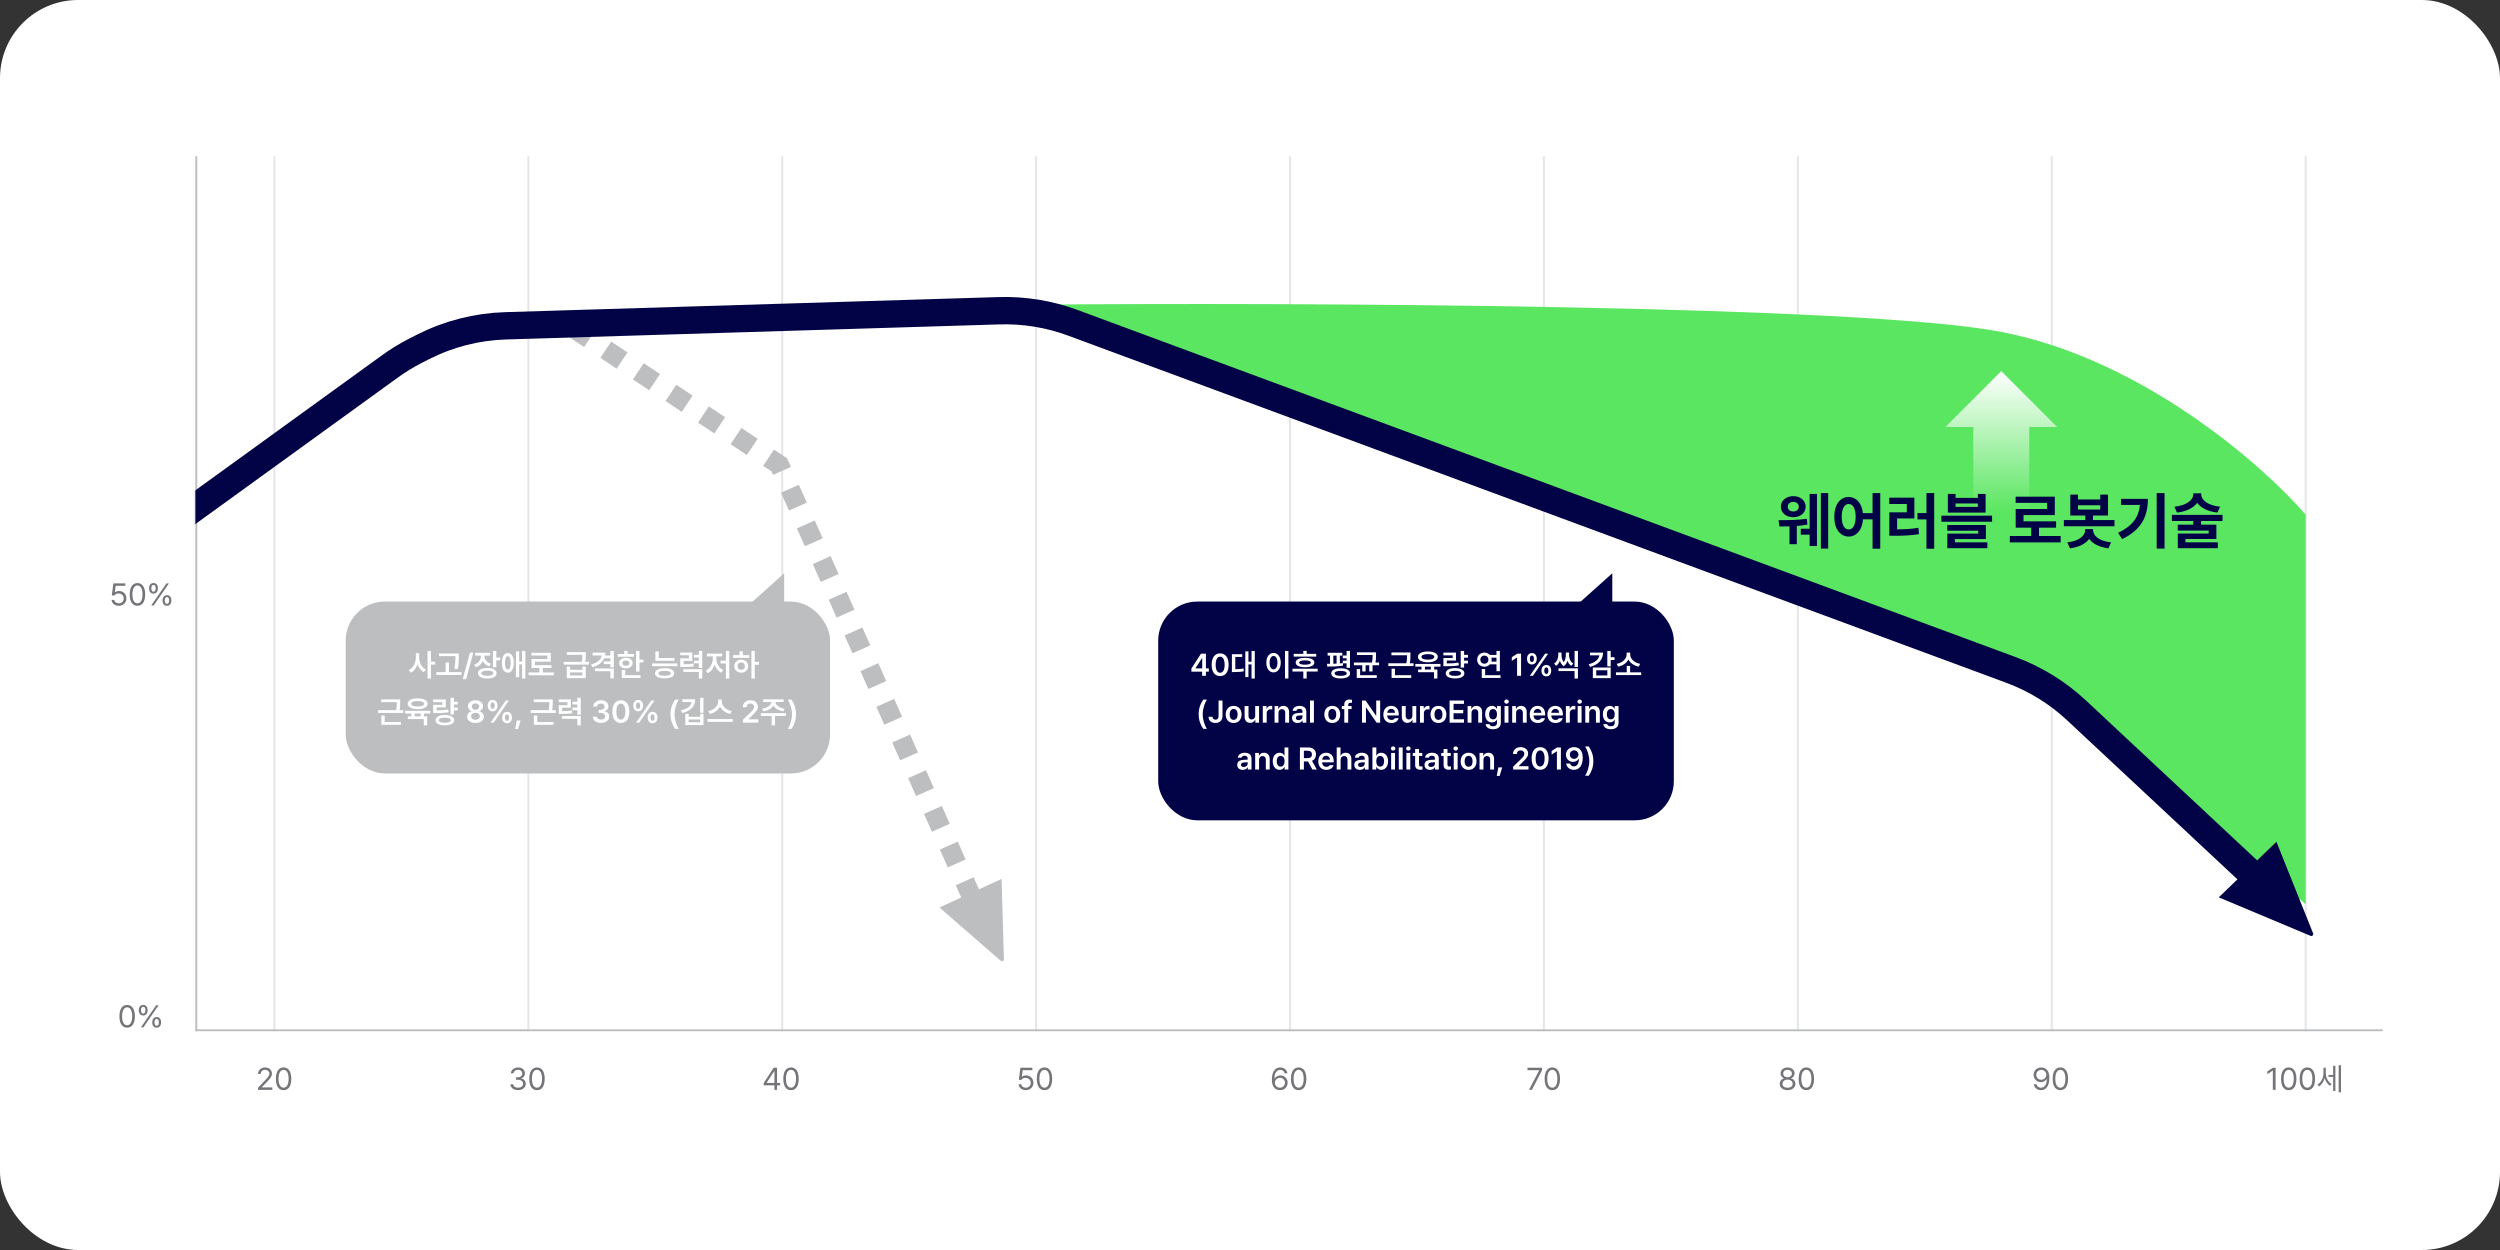 <svg width="1280" height="640" viewBox="0 0 1280 640" fill="none" xmlns="http://www.w3.org/2000/svg">
<rect x="0" y="0" width="1280" height="640" fill="#333333" stroke="none"/>
<rect width="1280" height="640" rx="40" fill="white"/>
<path d="M132.086 556.969L135.945 552.906C136.451 552.365 136.836 551.93 137.102 551.602C137.372 551.268 137.578 550.948 137.719 550.641C137.859 550.333 137.93 550.01 137.93 549.672C137.93 549.292 137.831 548.958 137.633 548.672C137.435 548.38 137.164 548.154 136.82 547.992C136.482 547.831 136.102 547.75 135.68 547.75C135.237 547.75 134.849 547.841 134.516 548.023C134.182 548.201 133.924 548.448 133.742 548.766C133.565 549.083 133.477 549.453 133.477 549.875H132.148C132.143 549.219 132.294 548.638 132.602 548.133C132.914 547.628 133.344 547.234 133.891 546.953C134.438 546.672 135.049 546.531 135.727 546.531C136.398 546.531 137 546.669 137.531 546.945C138.068 547.221 138.487 547.599 138.789 548.078C139.091 548.557 139.242 549.089 139.242 549.672C139.237 550.104 139.156 550.518 139 550.914C138.849 551.305 138.589 551.74 138.219 552.219C137.849 552.698 137.326 553.286 136.648 553.984L134.055 556.656V556.75H139.445V558H132.102L132.086 556.969ZM145.195 558.156C144.362 558.156 143.648 557.93 143.055 557.477C142.466 557.023 142.016 556.362 141.703 555.492C141.396 554.622 141.242 553.573 141.242 552.344C141.242 551.13 141.396 550.089 141.703 549.219C142.016 548.344 142.469 547.677 143.062 547.219C143.656 546.76 144.367 546.531 145.195 546.531C146.018 546.531 146.727 546.76 147.32 547.219C147.914 547.677 148.367 548.344 148.68 549.219C148.992 550.089 149.148 551.13 149.148 552.344C149.148 553.573 148.992 554.622 148.68 555.492C148.372 556.362 147.922 557.023 147.328 557.477C146.74 557.93 146.029 558.156 145.195 558.156ZM142.602 552.344C142.602 553.312 142.703 554.138 142.906 554.82C143.115 555.503 143.411 556.021 143.797 556.375C144.182 556.729 144.648 556.906 145.195 556.906C145.737 556.906 146.201 556.729 146.586 556.375C146.977 556.021 147.271 555.503 147.469 554.82C147.672 554.138 147.773 553.312 147.773 552.344C147.773 551.375 147.672 550.547 147.469 549.859C147.266 549.172 146.971 548.648 146.586 548.289C146.201 547.93 145.737 547.75 145.195 547.75C144.654 547.75 144.19 547.93 143.805 548.289C143.419 548.648 143.122 549.172 142.914 549.859C142.706 550.547 142.602 551.375 142.602 552.344Z" fill="#747479"/>
<path d="M65.102 526.156C62.594 526.156 61.141 524.047 61.148 520.344C61.141 516.672 62.609 514.531 65.102 514.531C67.586 514.531 69.055 516.672 69.055 520.344C69.055 524.047 67.609 526.156 65.102 526.156ZM62.508 520.344C62.516 523.273 63.461 524.906 65.102 524.906C66.734 524.906 67.688 523.273 67.68 520.344C67.688 517.414 66.727 515.758 65.102 515.75C63.477 515.758 62.516 517.414 62.508 520.344ZM73.32 519.938C71.859 519.945 71.047 518.836 71.055 517.219C71.047 515.625 71.891 514.516 73.32 514.516C74.805 514.516 75.578 515.625 75.586 517.219C75.578 518.836 74.773 519.945 73.32 519.938ZM72.164 526L79.945 514.688H81.211L73.43 526H72.164ZM72.195 517.219C72.195 518.273 72.562 518.969 73.32 518.969C74.086 518.969 74.445 518.273 74.445 517.219C74.445 516.18 74.109 515.469 73.32 515.484C72.578 515.492 72.195 516.18 72.195 517.219ZM77.961 523.453C77.945 521.844 78.781 520.742 80.227 520.734C81.688 520.742 82.477 521.844 82.477 523.453C82.477 525.062 81.672 526.164 80.227 526.156C78.75 526.164 77.945 525.062 77.961 523.453ZM79.086 523.453C79.094 524.5 79.461 525.195 80.227 525.188C80.984 525.195 81.336 524.5 81.336 523.453C81.336 522.398 81.008 521.688 80.227 521.703C79.469 521.711 79.094 522.398 79.086 523.453Z" fill="#747479"/>
<path d="M60.812 310.156C58.773 310.156 57.227 308.898 57.141 307.156H58.5C58.602 308.164 59.586 308.914 60.812 308.922C62.281 308.914 63.344 307.844 63.344 306.422C63.344 304.953 62.242 303.867 60.719 303.859C59.766 303.844 59.023 304.141 58.609 304.875H57.25L58.047 298.688H64.172V299.938H59.219L58.797 303.25H58.906C59.414 302.859 60.172 302.594 60.969 302.594C63.125 302.594 64.711 304.188 64.719 306.391C64.711 308.578 63.07 310.156 60.812 310.156ZM70.375 310.156C67.867 310.156 66.414 308.047 66.422 304.344C66.414 300.672 67.883 298.531 70.375 298.531C72.859 298.531 74.328 300.672 74.328 304.344C74.328 308.047 72.883 310.156 70.375 310.156ZM67.781 304.344C67.789 307.273 68.734 308.906 70.375 308.906C72.008 308.906 72.961 307.273 72.953 304.344C72.961 301.414 72 299.758 70.375 299.75C68.75 299.758 67.789 301.414 67.781 304.344ZM78.594 303.938C77.133 303.945 76.32 302.836 76.328 301.219C76.32 299.625 77.164 298.516 78.594 298.516C80.078 298.516 80.852 299.625 80.859 301.219C80.852 302.836 80.047 303.945 78.594 303.938ZM77.438 310L85.219 298.688H86.484L78.703 310H77.438ZM77.469 301.219C77.469 302.273 77.836 302.969 78.594 302.969C79.359 302.969 79.719 302.273 79.719 301.219C79.719 300.18 79.383 299.469 78.594 299.484C77.852 299.492 77.469 300.18 77.469 301.219ZM83.234 307.453C83.219 305.844 84.055 304.742 85.5 304.734C86.961 304.742 87.75 305.844 87.75 307.453C87.75 309.062 86.945 310.164 85.5 310.156C84.023 310.164 83.219 309.062 83.234 307.453ZM84.359 307.453C84.367 308.5 84.734 309.195 85.5 309.188C86.258 309.195 86.609 308.5 86.609 307.453C86.609 306.398 86.281 305.688 85.5 305.703C84.742 305.711 84.367 306.398 84.359 307.453Z" fill="#747479"/>
<path d="M265.266 558.156C264.521 558.156 263.854 558.031 263.266 557.781C262.677 557.531 262.211 557.18 261.867 556.727C261.529 556.268 261.349 555.745 261.328 555.156H262.75C262.776 555.51 262.901 555.82 263.125 556.086C263.349 556.346 263.646 556.549 264.016 556.695C264.385 556.836 264.797 556.906 265.25 556.906C265.745 556.906 266.188 556.823 266.578 556.656C266.969 556.49 267.273 556.255 267.492 555.953C267.716 555.651 267.828 555.307 267.828 554.922C267.823 554.51 267.714 554.146 267.5 553.828C267.286 553.51 266.971 553.263 266.555 553.086C266.143 552.904 265.651 552.812 265.078 552.812H264.156V551.578H265.078C265.531 551.578 265.935 551.497 266.289 551.336C266.643 551.174 266.917 550.948 267.109 550.656C267.307 550.359 267.406 550.021 267.406 549.641C267.406 549.266 267.32 548.938 267.148 548.656C266.977 548.37 266.732 548.148 266.414 547.992C266.096 547.831 265.724 547.75 265.297 547.75C264.891 547.755 264.508 547.831 264.148 547.977C263.794 548.117 263.505 548.323 263.281 548.594C263.062 548.859 262.943 549.172 262.922 549.531H261.562C261.583 548.948 261.763 548.43 262.102 547.977C262.445 547.518 262.898 547.164 263.461 546.914C264.029 546.659 264.646 546.531 265.312 546.531C266.01 546.531 266.62 546.669 267.141 546.945C267.667 547.221 268.07 547.591 268.352 548.055C268.633 548.518 268.771 549.021 268.766 549.562C268.771 550.198 268.602 550.742 268.258 551.195C267.914 551.643 267.443 551.953 266.844 552.125V552.203C267.328 552.276 267.747 552.438 268.102 552.688C268.461 552.932 268.734 553.247 268.922 553.633C269.109 554.013 269.203 554.443 269.203 554.922C269.203 555.531 269.031 556.083 268.688 556.578C268.349 557.068 267.88 557.453 267.281 557.734C266.682 558.016 266.01 558.156 265.266 558.156ZM274.938 558.156C274.104 558.156 273.391 557.93 272.797 557.477C272.208 557.023 271.758 556.362 271.445 555.492C271.138 554.622 270.984 553.573 270.984 552.344C270.984 551.13 271.138 550.089 271.445 549.219C271.758 548.344 272.211 547.677 272.805 547.219C273.398 546.76 274.109 546.531 274.938 546.531C275.76 546.531 276.469 546.76 277.062 547.219C277.656 547.677 278.109 548.344 278.422 549.219C278.734 550.089 278.891 551.13 278.891 552.344C278.891 553.573 278.734 554.622 278.422 555.492C278.115 556.362 277.664 557.023 277.07 557.477C276.482 557.93 275.771 558.156 274.938 558.156ZM272.344 552.344C272.344 553.312 272.445 554.138 272.648 554.82C272.857 555.503 273.154 556.021 273.539 556.375C273.924 556.729 274.391 556.906 274.938 556.906C275.479 556.906 275.943 556.729 276.328 556.375C276.719 556.021 277.013 555.503 277.211 554.82C277.414 554.138 277.516 553.312 277.516 552.344C277.516 551.375 277.414 550.547 277.211 549.859C277.008 549.172 276.714 548.648 276.328 548.289C275.943 547.93 275.479 547.75 274.938 547.75C274.396 547.75 273.932 547.93 273.547 548.289C273.161 548.648 272.865 549.172 272.656 549.859C272.448 550.547 272.344 551.375 272.344 552.344Z" fill="#747479"/>
<path d="M391.023 554.531L396.117 546.688H397.852V554.453H399.43V555.688H397.852V558H396.508V555.688H391.023V554.531ZM396.508 554.453V548.469H396.367L392.539 554.359V554.453H396.508ZM404.992 558.156C404.159 558.156 403.445 557.93 402.852 557.477C402.263 557.023 401.812 556.362 401.5 555.492C401.193 554.622 401.039 553.573 401.039 552.344C401.039 551.13 401.193 550.089 401.5 549.219C401.812 548.344 402.266 547.677 402.859 547.219C403.453 546.76 404.164 546.531 404.992 546.531C405.815 546.531 406.523 546.76 407.117 547.219C407.711 547.677 408.164 548.344 408.477 549.219C408.789 550.089 408.945 551.13 408.945 552.344C408.945 553.573 408.789 554.622 408.477 555.492C408.169 556.362 407.719 557.023 407.125 557.477C406.536 557.93 405.826 558.156 404.992 558.156ZM402.398 552.344C402.398 553.312 402.5 554.138 402.703 554.82C402.911 555.503 403.208 556.021 403.594 556.375C403.979 556.729 404.445 556.906 404.992 556.906C405.534 556.906 405.997 556.729 406.383 556.375C406.773 556.021 407.068 555.503 407.266 554.82C407.469 554.138 407.57 553.312 407.57 552.344C407.57 551.375 407.469 550.547 407.266 549.859C407.062 549.172 406.768 548.648 406.383 548.289C405.997 547.93 405.534 547.75 404.992 547.75C404.451 547.75 403.987 547.93 403.602 548.289C403.216 548.648 402.919 549.172 402.711 549.859C402.503 550.547 402.398 551.375 402.398 552.344Z" fill="#747479"/>
<path d="M525.211 558.156C524.539 558.156 523.927 558.029 523.375 557.773C522.828 557.513 522.391 557.156 522.062 556.703C521.74 556.245 521.565 555.729 521.539 555.156H522.898C522.93 555.49 523.052 555.789 523.266 556.055C523.479 556.32 523.755 556.531 524.094 556.688C524.438 556.844 524.81 556.922 525.211 556.922C525.695 556.922 526.128 556.812 526.508 556.594C526.893 556.375 527.195 556.076 527.414 555.695C527.633 555.315 527.742 554.891 527.742 554.422C527.742 553.938 527.628 553.503 527.398 553.117C527.174 552.727 526.862 552.419 526.461 552.195C526.065 551.971 525.617 551.859 525.117 551.859C524.102 551.844 523.398 552.182 523.008 552.875H521.648L522.445 546.688H528.57V547.938H523.617L523.195 551.25H523.305C523.565 551.052 523.875 550.893 524.234 550.773C524.599 550.654 524.977 550.594 525.367 550.594C526.076 550.594 526.714 550.758 527.281 551.086C527.854 551.409 528.302 551.859 528.625 552.438C528.953 553.016 529.117 553.667 529.117 554.391C529.117 555.109 528.948 555.755 528.609 556.328C528.271 556.901 527.805 557.349 527.211 557.672C526.622 557.995 525.956 558.156 525.211 558.156ZM534.773 558.156C533.94 558.156 533.227 557.93 532.633 557.477C532.044 557.023 531.594 556.362 531.281 555.492C530.974 554.622 530.82 553.573 530.82 552.344C530.82 551.13 530.974 550.089 531.281 549.219C531.594 548.344 532.047 547.677 532.641 547.219C533.234 546.76 533.945 546.531 534.773 546.531C535.596 546.531 536.305 546.76 536.898 547.219C537.492 547.677 537.945 548.344 538.258 549.219C538.57 550.089 538.727 551.13 538.727 552.344C538.727 553.573 538.57 554.622 538.258 555.492C537.951 556.362 537.5 557.023 536.906 557.477C536.318 557.93 535.607 558.156 534.773 558.156ZM532.18 552.344C532.18 553.312 532.281 554.138 532.484 554.82C532.693 555.503 532.99 556.021 533.375 556.375C533.76 556.729 534.227 556.906 534.773 556.906C535.315 556.906 535.779 556.729 536.164 556.375C536.555 556.021 536.849 555.503 537.047 554.82C537.25 554.138 537.352 553.312 537.352 552.344C537.352 551.375 537.25 550.547 537.047 549.859C536.844 549.172 536.549 548.648 536.164 548.289C535.779 547.93 535.315 547.75 534.773 547.75C534.232 547.75 533.768 547.93 533.383 548.289C532.997 548.648 532.701 549.172 532.492 549.859C532.284 550.547 532.18 551.375 532.18 552.344Z" fill="#747479"/>
<path d="M655.375 558.156C654.641 558.156 653.961 557.992 653.336 557.664C652.716 557.331 652.206 556.766 651.805 555.969C651.404 555.167 651.203 554.104 651.203 552.781C651.203 551.458 651.375 550.331 651.719 549.398C652.068 548.461 652.562 547.75 653.203 547.266C653.849 546.776 654.615 546.531 655.5 546.531C656.151 546.531 656.737 546.659 657.258 546.914C657.779 547.164 658.203 547.516 658.531 547.969C658.865 548.422 659.078 548.943 659.172 549.531H657.781C657.646 549.005 657.383 548.583 656.992 548.266C656.602 547.943 656.104 547.781 655.5 547.781C654.88 547.781 654.346 547.953 653.898 548.297C653.456 548.635 653.117 549.128 652.883 549.773C652.648 550.419 652.531 551.193 652.531 552.094H652.672C653 551.62 653.414 551.253 653.914 550.992C654.419 550.727 654.974 550.594 655.578 550.594C656.245 550.594 656.859 550.755 657.422 551.078C657.984 551.401 658.432 551.849 658.766 552.422C659.099 552.99 659.266 553.63 659.266 554.344C659.266 555.052 659.104 555.695 658.781 556.273C658.458 556.852 658 557.31 657.406 557.648C656.818 557.987 656.141 558.156 655.375 558.156ZM652.719 554.375C652.719 554.818 652.831 555.234 653.055 555.625C653.284 556.016 653.596 556.331 653.992 556.57C654.393 556.805 654.839 556.922 655.328 556.922C655.807 556.922 656.242 556.807 656.633 556.578C657.023 556.344 657.333 556.031 657.562 555.641C657.792 555.25 657.906 554.823 657.906 554.359C657.906 553.901 657.794 553.479 657.57 553.094C657.352 552.708 657.047 552.401 656.656 552.172C656.271 551.943 655.839 551.828 655.359 551.828C654.875 551.828 654.432 551.948 654.031 552.188C653.63 552.422 653.312 552.734 653.078 553.125C652.844 553.516 652.724 553.932 652.719 554.375ZM664.906 558.156C664.073 558.156 663.359 557.93 662.766 557.477C662.177 557.023 661.727 556.362 661.414 555.492C661.107 554.622 660.953 553.573 660.953 552.344C660.953 551.13 661.107 550.089 661.414 549.219C661.727 548.344 662.18 547.677 662.773 547.219C663.367 546.76 664.078 546.531 664.906 546.531C665.729 546.531 666.438 546.76 667.031 547.219C667.625 547.677 668.078 548.344 668.391 549.219C668.703 550.089 668.859 551.13 668.859 552.344C668.859 553.573 668.703 554.622 668.391 555.492C668.083 556.362 667.633 557.023 667.039 557.477C666.451 557.93 665.74 558.156 664.906 558.156ZM662.312 552.344C662.312 553.312 662.414 554.138 662.617 554.82C662.826 555.503 663.122 556.021 663.508 556.375C663.893 556.729 664.359 556.906 664.906 556.906C665.448 556.906 665.911 556.729 666.297 556.375C666.688 556.021 666.982 555.503 667.18 554.82C667.383 554.138 667.484 553.312 667.484 552.344C667.484 551.375 667.383 550.547 667.18 549.859C666.977 549.172 666.682 548.648 666.297 548.289C665.911 547.93 665.448 547.75 664.906 547.75C664.365 547.75 663.901 547.93 663.516 548.289C663.13 548.648 662.833 549.172 662.625 549.859C662.417 550.547 662.312 551.375 662.312 552.344Z" fill="#747479"/>
<path d="M788.055 548.016V547.938H782.07V546.688H789.508V548L784.336 558H782.867L788.055 548.016ZM794.789 558.156C793.956 558.156 793.242 557.93 792.648 557.477C792.06 557.023 791.609 556.362 791.297 555.492C790.99 554.622 790.836 553.573 790.836 552.344C790.836 551.13 790.99 550.089 791.297 549.219C791.609 548.344 792.062 547.677 792.656 547.219C793.25 546.76 793.961 546.531 794.789 546.531C795.612 546.531 796.32 546.76 796.914 547.219C797.508 547.677 797.961 548.344 798.273 549.219C798.586 550.089 798.742 551.13 798.742 552.344C798.742 553.573 798.586 554.622 798.273 555.492C797.966 556.362 797.516 557.023 796.922 557.477C796.333 557.93 795.622 558.156 794.789 558.156ZM792.195 552.344C792.195 553.312 792.297 554.138 792.5 554.82C792.708 555.503 793.005 556.021 793.391 556.375C793.776 556.729 794.242 556.906 794.789 556.906C795.331 556.906 795.794 556.729 796.18 556.375C796.57 556.021 796.865 555.503 797.062 554.82C797.266 554.138 797.367 553.312 797.367 552.344C797.367 551.375 797.266 550.547 797.062 549.859C796.859 549.172 796.565 548.648 796.18 548.289C795.794 547.93 795.331 547.75 794.789 547.75C794.247 547.75 793.784 547.93 793.398 548.289C793.013 548.648 792.716 549.172 792.508 549.859C792.299 550.547 792.195 551.375 792.195 552.344Z" fill="#747479"/>
<path d="M915.227 558.156C914.445 558.156 913.747 558.021 913.133 557.75C912.523 557.479 912.049 557.104 911.711 556.625C911.378 556.146 911.211 555.604 911.211 555C911.211 554.521 911.31 554.076 911.508 553.664C911.711 553.247 911.987 552.904 912.336 552.633C912.69 552.362 913.081 552.193 913.508 552.125V552.062C913.138 551.979 912.812 551.815 912.531 551.57C912.25 551.326 912.031 551.026 911.875 550.672C911.724 550.318 911.648 549.938 911.648 549.531C911.648 548.964 911.802 548.453 912.109 548C912.417 547.542 912.841 547.182 913.383 546.922C913.93 546.661 914.544 546.531 915.227 546.531C915.904 546.531 916.513 546.661 917.055 546.922C917.602 547.182 918.031 547.542 918.344 548C918.656 548.453 918.815 548.964 918.82 549.531C918.815 549.938 918.732 550.318 918.57 550.672C918.414 551.026 918.195 551.326 917.914 551.57C917.633 551.815 917.31 551.979 916.945 552.062V552.125C917.367 552.193 917.753 552.362 918.102 552.633C918.456 552.904 918.734 553.247 918.938 553.664C919.146 554.076 919.253 554.521 919.258 555C919.253 555.604 919.078 556.146 918.734 556.625C918.391 557.104 917.914 557.479 917.305 557.75C916.695 558.021 916.003 558.156 915.227 558.156ZM912.617 554.922C912.612 555.318 912.714 555.667 912.922 555.969C913.13 556.266 913.432 556.5 913.828 556.672C914.224 556.839 914.69 556.922 915.227 556.922C915.758 556.922 916.221 556.839 916.617 556.672C917.013 556.5 917.318 556.266 917.531 555.969C917.745 555.667 917.852 555.318 917.852 554.922C917.852 554.51 917.737 554.141 917.508 553.812C917.284 553.479 916.971 553.219 916.57 553.031C916.174 552.844 915.727 552.75 915.227 552.75C914.727 552.75 914.276 552.844 913.875 553.031C913.479 553.219 913.169 553.479 912.945 553.812C912.721 554.141 912.612 554.51 912.617 554.922ZM913.008 549.641C913.008 550.016 913.102 550.349 913.289 550.641C913.482 550.927 913.745 551.154 914.078 551.32C914.417 551.482 914.799 551.562 915.227 551.562C915.654 551.562 916.034 551.482 916.367 551.32C916.706 551.154 916.969 550.927 917.156 550.641C917.349 550.349 917.445 550.016 917.445 549.641C917.445 549.266 917.352 548.935 917.164 548.648C916.982 548.362 916.721 548.141 916.383 547.984C916.049 547.828 915.664 547.75 915.227 547.75C914.784 547.75 914.396 547.828 914.062 547.984C913.729 548.141 913.469 548.362 913.281 548.648C913.099 548.935 913.008 549.266 913.008 549.641ZM924.852 558.156C924.018 558.156 923.305 557.93 922.711 557.477C922.122 557.023 921.672 556.362 921.359 555.492C921.052 554.622 920.898 553.573 920.898 552.344C920.898 551.13 921.052 550.089 921.359 549.219C921.672 548.344 922.125 547.677 922.719 547.219C923.312 546.76 924.023 546.531 924.852 546.531C925.674 546.531 926.383 546.76 926.977 547.219C927.57 547.677 928.023 548.344 928.336 549.219C928.648 550.089 928.805 551.13 928.805 552.344C928.805 553.573 928.648 554.622 928.336 555.492C928.029 556.362 927.578 557.023 926.984 557.477C926.396 557.93 925.685 558.156 924.852 558.156ZM922.258 552.344C922.258 553.312 922.359 554.138 922.562 554.82C922.771 555.503 923.068 556.021 923.453 556.375C923.839 556.729 924.305 556.906 924.852 556.906C925.393 556.906 925.857 556.729 926.242 556.375C926.633 556.021 926.927 555.503 927.125 554.82C927.328 554.138 927.43 553.312 927.43 552.344C927.43 551.375 927.328 550.547 927.125 549.859C926.922 549.172 926.628 548.648 926.242 548.289C925.857 547.93 925.393 547.75 924.852 547.75C924.31 547.75 923.846 547.93 923.461 548.289C923.076 548.648 922.779 549.172 922.57 549.859C922.362 550.547 922.258 551.375 922.258 552.344Z" fill="#747479"/>
<path d="M1045.11 546.531C1045.84 546.531 1046.51 546.698 1047.13 547.031C1047.76 547.359 1048.27 547.922 1048.66 548.719C1049.07 549.516 1049.27 550.573 1049.27 551.891C1049.27 553.214 1049.09 554.346 1048.74 555.289C1048.4 556.227 1047.9 556.94 1047.26 557.43C1046.62 557.914 1045.85 558.156 1044.97 558.156C1044.31 558.156 1043.72 558.031 1043.2 557.781C1042.68 557.526 1042.26 557.172 1041.93 556.719C1041.6 556.266 1041.39 555.74 1041.3 555.141H1042.69C1042.82 555.672 1043.08 556.099 1043.47 556.422C1043.86 556.745 1044.36 556.906 1044.97 556.906C1045.58 556.906 1046.11 556.737 1046.55 556.398C1047 556.055 1047.35 555.557 1047.59 554.906C1047.83 554.255 1047.95 553.474 1047.95 552.562H1047.8C1047.47 553.036 1047.05 553.406 1046.55 553.672C1046.05 553.932 1045.5 554.062 1044.91 554.062C1044.23 554.062 1043.61 553.904 1043.05 553.586C1042.48 553.263 1042.04 552.818 1041.7 552.25C1041.37 551.677 1041.2 551.036 1041.2 550.328C1041.2 549.63 1041.36 548.992 1041.69 548.414C1042.01 547.836 1042.47 547.378 1043.05 547.039C1043.65 546.701 1044.33 546.531 1045.11 546.531ZM1042.58 550.312C1042.58 550.776 1042.68 551.201 1042.9 551.586C1043.12 551.966 1043.42 552.268 1043.8 552.492C1044.19 552.716 1044.62 552.828 1045.11 552.828C1045.59 552.828 1046.03 552.711 1046.43 552.477C1046.83 552.237 1047.15 551.922 1047.38 551.531C1047.62 551.135 1047.73 550.719 1047.73 550.281C1047.73 549.849 1047.62 549.44 1047.4 549.055C1047.17 548.669 1046.86 548.359 1046.47 548.125C1046.08 547.885 1045.64 547.766 1045.16 547.766C1044.67 547.766 1044.23 547.88 1043.84 548.109C1043.44 548.339 1043.13 548.648 1042.91 549.039C1042.68 549.43 1042.57 549.854 1042.58 550.312ZM1054.91 558.156C1054.07 558.156 1053.36 557.93 1052.77 557.477C1052.18 557.023 1051.73 556.362 1051.41 555.492C1051.11 554.622 1050.95 553.573 1050.95 552.344C1050.95 551.13 1051.11 550.089 1051.41 549.219C1051.73 548.344 1052.18 547.677 1052.77 547.219C1053.37 546.76 1054.08 546.531 1054.91 546.531C1055.73 546.531 1056.44 546.76 1057.03 547.219C1057.62 547.677 1058.08 548.344 1058.39 549.219C1058.7 550.089 1058.86 551.13 1058.86 552.344C1058.86 553.573 1058.7 554.622 1058.39 555.492C1058.08 556.362 1057.63 557.023 1057.04 557.477C1056.45 557.93 1055.74 558.156 1054.91 558.156ZM1052.31 552.344C1052.31 553.312 1052.41 554.138 1052.62 554.82C1052.83 555.503 1053.12 556.021 1053.51 556.375C1053.89 556.729 1054.36 556.906 1054.91 556.906C1055.45 556.906 1055.91 556.729 1056.3 556.375C1056.69 556.021 1056.98 555.503 1057.18 554.82C1057.38 554.138 1057.48 553.312 1057.48 552.344C1057.48 551.375 1057.38 550.547 1057.18 549.859C1056.98 549.172 1056.68 548.648 1056.3 548.289C1055.91 547.93 1055.45 547.75 1054.91 547.75C1054.36 547.75 1053.9 547.93 1053.52 548.289C1053.13 548.648 1052.83 549.172 1052.62 549.859C1052.42 550.547 1052.31 551.375 1052.31 552.344Z" fill="#747479"/>
<path d="M1165.11 558H1163.69V548.156H1163.62L1160.88 549.984V548.562L1163.69 546.688H1165.11V558ZM1171.83 558.156C1170.99 558.156 1170.28 557.93 1169.69 557.477C1169.1 557.023 1168.65 556.362 1168.34 555.492C1168.03 554.622 1167.88 553.573 1167.88 552.344C1167.88 551.13 1168.03 550.089 1168.34 549.219C1168.65 548.344 1169.1 547.677 1169.7 547.219C1170.29 546.76 1171 546.531 1171.83 546.531C1172.65 546.531 1173.36 546.76 1173.95 547.219C1174.55 547.677 1175 548.344 1175.31 549.219C1175.62 550.089 1175.78 551.13 1175.78 552.344C1175.78 553.573 1175.62 554.622 1175.31 555.492C1175.01 556.362 1174.55 557.023 1173.96 557.477C1173.37 557.93 1172.66 558.156 1171.83 558.156ZM1169.23 552.344C1169.23 553.312 1169.34 554.138 1169.54 554.82C1169.75 555.503 1170.04 556.021 1170.43 556.375C1170.82 556.729 1171.28 556.906 1171.83 556.906C1172.37 556.906 1172.83 556.729 1173.22 556.375C1173.61 556.021 1173.9 555.503 1174.1 554.82C1174.3 554.138 1174.41 553.312 1174.41 552.344C1174.41 551.375 1174.3 550.547 1174.1 549.859C1173.9 549.172 1173.6 548.648 1173.22 548.289C1172.83 547.93 1172.37 547.75 1171.83 547.75C1171.29 547.75 1170.82 547.93 1170.44 548.289C1170.05 548.648 1169.76 549.172 1169.55 549.859C1169.34 550.547 1169.23 551.375 1169.23 552.344ZM1181.36 558.156C1180.53 558.156 1179.81 557.93 1179.22 557.477C1178.63 557.023 1178.18 556.362 1177.87 555.492C1177.56 554.622 1177.41 553.573 1177.41 552.344C1177.41 551.13 1177.56 550.089 1177.87 549.219C1178.18 548.344 1178.63 547.677 1179.23 547.219C1179.82 546.76 1180.53 546.531 1181.36 546.531C1182.18 546.531 1182.89 546.76 1183.48 547.219C1184.08 547.677 1184.53 548.344 1184.84 549.219C1185.16 550.089 1185.31 551.13 1185.31 552.344C1185.31 553.573 1185.16 554.622 1184.84 555.492C1184.54 556.362 1184.09 557.023 1183.49 557.477C1182.9 557.93 1182.19 558.156 1181.36 558.156ZM1178.77 552.344C1178.77 553.312 1178.87 554.138 1179.07 554.82C1179.28 555.503 1179.58 556.021 1179.96 556.375C1180.35 556.729 1180.81 556.906 1181.36 556.906C1181.9 556.906 1182.36 556.729 1182.75 556.375C1183.14 556.021 1183.43 555.503 1183.63 554.82C1183.84 554.138 1183.94 553.312 1183.94 552.344C1183.94 551.375 1183.84 550.547 1183.63 549.859C1183.43 549.172 1183.14 548.648 1182.75 548.289C1182.36 547.93 1181.9 547.75 1181.36 547.75C1180.82 547.75 1180.35 547.93 1179.97 548.289C1179.58 548.648 1179.29 549.172 1179.08 549.859C1178.87 550.547 1178.77 551.375 1178.77 552.344ZM1190.81 549.328C1190.81 550.073 1190.93 550.815 1191.16 551.555C1191.4 552.289 1191.73 552.961 1192.17 553.57C1192.61 554.18 1193.14 554.661 1193.73 555.016L1193.03 555.969C1192.38 555.573 1191.81 555.026 1191.33 554.328C1190.85 553.63 1190.49 552.846 1190.24 551.977C1189.98 552.919 1189.6 553.766 1189.09 554.516C1188.59 555.266 1187.99 555.849 1187.31 556.266L1186.53 555.344C1187.16 554.979 1187.7 554.482 1188.17 553.852C1188.64 553.216 1189 552.51 1189.25 551.734C1189.5 550.958 1189.62 550.172 1189.62 549.375V546.688H1190.81V549.328ZM1192.2 550.359H1194.56V545.672H1195.72V558.562H1194.56V551.406H1192.2V550.359ZM1197.41 545.375H1198.59V559.266H1197.41V545.375Z" fill="#747479"/>
<line x1="920.5" y1="80" x2="920.5" y2="528" stroke="#E3E5E9"/>
<line x1="1050.5" y1="80" x2="1050.5" y2="528" stroke="#E3E5E9"/>
<line x1="1180.5" y1="80" x2="1180.5" y2="528" stroke="#E3E5E9"/>
<line x1="530.5" y1="80" x2="530.5" y2="528" stroke="#E3E5E9"/>
<line x1="140.5" y1="80" x2="140.5" y2="528" stroke="#E3E5E9"/>
<line x1="100.5" y1="80" x2="100.5" y2="528" stroke="#BDBEC0"/>
<line x1="660.5" y1="80" x2="660.5" y2="528" stroke="#E3E5E9"/>
<line x1="270.5" y1="80" x2="270.5" y2="528" stroke="#E3E5E9"/>
<line x1="790.5" y1="80" x2="790.5" y2="528" stroke="#E3E5E9"/>
<line x1="400.5" y1="80" x2="400.5" y2="528" stroke="#E3E5E9"/>
<line x1="100" y1="527.5" x2="1220" y2="527.5" stroke="#BDBEC0"/>
<mask id="mask0_214_975" style="mask-type:alpha" maskUnits="userSpaceOnUse" x="100" y="81" width="1120" height="445">
<rect x="100" y="81" width="1120" height="445" fill="#D9D9D9"/>
</mask>
<g mask="url(#mask0_214_975)">
<path d="M1025 170C953 156 663.333 154.834 527.5 156L570 170L975.5 325L1065.5 362.5L1180.5 463V263.5C1158.67 238.167 1097 184 1025 170Z" fill="#5AE660"/>
<path d="M293.5 168L399 238L500.5 466" stroke="#BDBEC0" stroke-width="10" stroke-dasharray="10 10"/>
<path d="M92 265.5L199.658 187.59C203.879 184.535 208.334 181.814 212.979 179.453L216.582 177.622C229.699 170.956 244.125 167.267 258.832 166.818L511.519 159.095C524.385 158.702 537.206 160.797 549.279 165.264L1029.64 343.022C1042.09 347.628 1053.5 354.665 1063.19 363.724L1154.5 449" stroke="#020246" stroke-width="14"/>
<path d="M1165.53 431L1184.31 477.866C1184.64 478.689 1183.82 479.503 1183 479.16L1136 459.439L1165.53 431Z" fill="#020246"/>
<path d="M512.801 450L514.022 491.147C514.048 492.018 513.023 492.503 512.366 491.931L481 464.619L512.801 450Z" fill="#BDBEC0"/>
</g>
<g clip-path="url(#clip0_214_975)">
<path fill-rule="evenodd" clip-rule="evenodd" d="M1053.29 218.64H1038.97V266.52H1010.32V218.64H996L1024.64 190L1053.29 218.64Z" fill="url(#paint0_linear_214_975)"/>
</g>
<path d="M918.188 254.031C921.797 254.031 924.484 256.266 924.5 259.438C924.484 262.609 921.797 264.812 918.188 264.812C914.484 264.812 911.797 262.609 911.812 259.438C911.797 256.266 914.484 254.031 918.188 254.031ZM910.625 266.312C914.453 266.344 920.594 266.312 925.094 265.625L925.406 268.594C923.703 268.922 921.828 269.141 919.969 269.297V278.625H916.219V269.5C914.312 269.562 912.516 269.562 911.062 269.562L910.625 266.312ZM915.344 259.438C915.344 260.953 916.469 261.859 918.188 261.875C919.828 261.859 920.953 260.953 920.969 259.438C920.953 257.922 919.828 256.969 918.188 256.969C916.469 256.969 915.344 257.922 915.344 259.438ZM922 273.75V270.719H926.531V252.906H930.281V279.562H926.531V273.75H922ZM932.281 280.875V252.438H936.031V280.875H932.281ZM946.531 254.438C950.375 254.438 953.25 257.594 953.812 262.719H958.75V252.438H962.688V280.938H958.75V265.906H953.859C953.438 271.375 950.5 274.719 946.531 274.719C942.219 274.719 939.125 270.812 939.156 264.562C939.125 258.359 942.219 254.438 946.531 254.438ZM942.969 264.562C942.953 268.797 944.406 271.109 946.531 271.094C948.672 271.109 950.094 268.797 950.094 264.562C950.094 260.344 948.672 258.031 946.531 258.031C944.406 258.031 942.953 260.344 942.969 264.562ZM990.312 252.438V280.938H986.344V265.938H981.75V262.688H986.344V252.438H990.312ZM967.281 258.031V254.812H980.156V265.469H971.312V271.031C975.234 271 978.547 270.859 982.219 270.219L982.531 273.469C978.312 274.172 974.453 274.328 969.688 274.312H967.344V262.312H976.281V258.031H967.281ZM1001.25 252.906V254.906H1012.66V252.906H1016.62V262.469H997.312V252.906H1001.25ZM994 267.125V264.031H1019.94V267.125H994ZM997 271.719V268.812H1016.78V276H1000.94V277.688H1017.53V280.688H997.031V273.219H1012.84V271.719H997ZM1001.25 259.5H1012.66V257.781H1001.25V259.5ZM1055.06 274.438V277.719H1029.03V274.438H1040V270.156H1032.03V260.594H1048.12V257.469H1032V254.281H1052.06V263.719H1036.03V266.906H1052.72V270.156H1043.97V274.438H1055.06ZM1063.94 253.25V255.719H1075.34V253.25H1079.31V263.969H1071.62V266.281H1082.62V269.438H1056.69V266.281H1067.69V263.969H1060V253.25H1063.94ZM1058.44 277.688C1064.62 277.031 1067.59 274.203 1067.62 271.406V270.875H1071.66V271.406C1071.64 274.203 1074.61 277.031 1080.88 277.688L1079.5 280.75C1074.78 280.141 1071.41 278.375 1069.64 275.891C1067.86 278.375 1064.52 280.141 1059.84 280.75L1058.44 277.688ZM1063.94 260.875H1075.34V258.688H1063.94V260.875ZM1108.25 252.438V280.875H1104.22V252.438H1108.25ZM1084.44 272.812C1091.78 269.344 1095.02 264.844 1095.66 258.531H1085.97V255.406H1099.72C1099.7 264.031 1096.69 271.203 1086.53 276L1084.44 272.812ZM1127.03 253.188C1127.03 255.969 1130.3 258.766 1136.66 259.438L1135.34 262.438C1130.41 261.891 1126.78 260.031 1124.95 257.422C1123.11 260.031 1119.5 261.891 1114.62 262.438L1113.28 259.438C1119.66 258.766 1122.91 255.969 1122.94 253.188V252.594H1127.03V253.188ZM1112 266.75V263.625H1137.94V266.75H1126.94V268.625H1134.78V275.969H1118.94V277.688H1135.53V280.688H1115.03V273.156H1130.84V271.656H1115V268.625H1122.94V266.75H1112Z" fill="#020246"/>
<rect x="177" y="308" width="248" height="88" rx="20" fill="#BDBEC0"/>
<path d="M214.625 336.656C214.609 339.18 215.875 341.727 218.062 342.781L217 344.172C215.469 343.398 214.367 341.906 213.766 340.109C213.148 342.031 211.992 343.625 210.375 344.438L209.312 343.047C211.586 341.969 212.883 339.266 212.891 336.656V334.406H214.625V336.656ZM218.906 347.391V333.266H220.641V338.797H222.812V340.281H220.641V347.391H218.906ZM234.938 334.562V335.922C234.922 337.68 234.922 339.641 234.375 342.594L232.625 342.406C233.18 339.656 233.18 337.648 233.188 335.953H224.75V334.562H234.938ZM223.406 345.562V344.141H228.156V339.234H229.875V344.141H236.281V345.562H223.406ZM242.328 334.156L238.688 347.703H236.938L240.594 334.156H242.328ZM248.031 335.812C248.031 337.539 249.148 339.164 251.359 339.844L250.531 341.203C248.945 340.703 247.82 339.695 247.203 338.422C246.578 339.906 245.391 341.086 243.688 341.656L242.812 340.281C245.086 339.539 246.281 337.703 246.281 335.828V335.656H243.297V334.25H250.969V335.656H248.031V335.812ZM244.734 344.672C244.734 342.984 246.562 342 249.516 342C252.445 342 254.242 342.984 254.25 344.672C254.242 346.375 252.445 347.375 249.516 347.375C246.562 347.375 244.734 346.375 244.734 344.672ZM246.469 344.672C246.469 345.547 247.578 346.008 249.516 346.016C251.445 346.008 252.531 345.547 252.531 344.672C252.531 343.812 251.445 343.359 249.516 343.359C247.578 343.359 246.469 343.812 246.469 344.672ZM252.375 341.688V333.266H254.109V336.656H256.078V338.078H254.109V341.688H252.375ZM259.984 334.344C261.859 334.336 263.078 336.266 263.094 339.375C263.078 342.492 261.859 344.43 259.984 344.422C258.141 344.43 256.938 342.492 256.938 339.375C256.938 336.266 258.141 334.336 259.984 334.344ZM258.547 339.375C258.539 341.586 259.086 342.773 259.984 342.766C260.922 342.773 261.477 341.586 261.484 339.375C261.477 337.172 260.922 335.977 259.984 335.984C259.086 335.977 258.539 337.172 258.547 339.375ZM264.172 346.703V333.516H265.812V338.719H267.312V333.266H268.984V347.391H267.312V340.156H265.812V346.703H264.172ZM283.531 344.312V345.75H270.625V344.312H276.188V342.016H272.156V337.391H280.281V335.641H272.125V334.234H282V338.766H273.891V340.594H282.328V342.016H277.906V344.312H283.531ZM291.906 341.312V342.938H298.172V341.312H299.891V347.219H290.203V341.312H291.906ZM288.609 340.266V338.875H297.875C298.172 337.383 298.203 336.258 298.203 335.266H290.203V333.875H299.938V334.969C299.945 336.047 299.945 337.219 299.594 338.875H301.516V340.266H288.609ZM291.906 345.812H298.172V344.281H291.906V345.812ZM309.953 334.172C309.953 334.688 309.906 335.172 309.812 335.641H312.531V333.281H314.266V341.672H312.531V340.031H309.141V338.625H312.531V337.031H309.383C308.43 339.227 306.312 340.781 303.281 341.594L302.625 340.203C305.883 339.352 307.797 337.664 308.086 335.594H303.391V334.172H309.953ZM304.641 343.641V342.266H314.266V347.344H312.531V343.641H304.641ZM327.406 333.281V337.719H329.375V339.156H327.406V343.828H325.672V333.281H327.406ZM316.281 336.234V334.844H319.609V333.266H321.344V334.844H324.656V336.234H316.281ZM317 339.516C317 337.891 318.414 336.812 320.469 336.812C322.508 336.812 323.914 337.891 323.922 339.516C323.914 341.133 322.508 342.188 320.469 342.188C318.414 342.188 317 341.133 317 339.516ZM318.359 347.109V343H320.094V345.703H327.969V347.109H318.359ZM318.688 339.516C318.68 340.367 319.398 340.852 320.469 340.844C321.539 340.852 322.266 340.367 322.266 339.516C322.266 338.656 321.539 338.156 320.469 338.156C319.398 338.156 318.68 338.656 318.688 339.516ZM345.312 336.938V338.344H335.562V333.516H337.297V336.938H345.312ZM333.891 341.109V339.703H346.781V341.109H333.891ZM335.391 344.734C335.391 343.07 337.242 342.133 340.312 342.125C343.359 342.133 345.195 343.07 345.203 344.734C345.195 346.391 343.359 347.328 340.312 347.328C337.242 347.328 335.391 346.391 335.391 344.734ZM337.156 344.734C337.148 345.547 338.258 345.992 340.312 346C342.336 345.992 343.453 345.547 343.469 344.734C343.453 343.898 342.336 343.492 340.312 343.484C338.258 343.492 337.148 343.898 337.156 344.734ZM354.469 334.109V338.359H350.016V340.094C352.289 340.094 353.578 340.031 355.078 339.75L355.25 341.156C353.562 341.445 352.102 341.484 349.328 341.484H348.297V337.062H352.734V335.484H348.266V334.109H354.469ZM349.891 344.031V342.641H359.547V347.391H357.812V344.031H349.891ZM355.312 339.641V338.25H357.812V336.672H355.312V335.281H357.812V333.281H359.547V341.969H357.812V339.641H355.312ZM373.391 333.266V347.406H371.656V339.688H368.938V338.266H371.656V333.266H373.391ZM361.359 343.344C363.617 342.273 364.953 339.602 364.969 337.016V336.078H361.938V334.656H369.766V336.078H366.734V337.016C366.734 339.461 368.055 342.039 370.328 343.031L369.297 344.422C367.656 343.641 366.484 342.07 365.867 340.203C365.25 342.195 364.047 343.875 362.406 344.703L361.359 343.344ZM386.438 333.266V338.891H388.609V340.328H386.438V347.391H384.719V333.266H386.438ZM375.297 336.828V335.438H378.641V333.469H380.375V335.438H383.625V336.828H375.297ZM375.953 341.078C375.938 339.125 377.453 337.742 379.516 337.75C381.547 337.742 383.055 339.125 383.062 341.078C383.055 343.023 381.547 344.391 379.516 344.391C377.453 344.391 375.938 343.023 375.953 341.078ZM377.609 341.078C377.602 342.227 378.406 342.961 379.516 342.953C380.602 342.961 381.391 342.227 381.406 341.078C381.391 339.93 380.602 339.172 379.516 339.172C378.406 339.172 377.602 339.93 377.609 341.078ZM204.914 358.078V359.25C204.922 360.438 204.922 361.805 204.594 363.594H206.492V365.016H193.586V363.594H202.828C203.156 361.891 203.18 360.633 203.18 359.484H195.18V358.078H204.914ZM195.258 371.094V366.359H196.977V369.688H205.32V371.094H195.258ZM220.289 363.938V365.328H217.07V366.797H218.711V371.391H216.977V368.156H208.836V366.797H210.586V365.328H207.414V363.938H220.289ZM208.742 360.312C208.742 358.609 210.742 357.562 213.836 357.562C216.938 357.562 218.922 358.609 218.93 360.312C218.922 362.039 216.938 363.078 213.836 363.078C210.742 363.078 208.742 362.039 208.742 360.312ZM210.555 360.312C210.539 361.234 211.773 361.727 213.836 361.734C215.898 361.727 217.133 361.234 217.133 360.312C217.133 359.43 215.898 358.922 213.836 358.922C211.773 358.922 210.539 359.43 210.555 360.312ZM212.32 366.797H215.352V365.328H212.32V366.797ZM234.367 359.281V360.719H232.383V362.25H234.367V363.703H232.383V365.812H230.648V357.281H232.383V359.281H234.367ZM221.773 359.516V358.141H228.227V362.203H223.523V363.688C225.914 363.672 227.57 363.586 229.492 363.266L229.68 364.656C227.578 365.039 225.734 365.117 222.945 365.109H221.789V360.891H226.523V359.516H221.773ZM222.992 368.75C222.984 367.086 224.812 366.086 227.773 366.078C230.688 366.086 232.516 367.086 232.523 368.75C232.516 370.406 230.688 371.359 227.773 371.359C224.812 371.359 222.984 370.406 222.992 368.75ZM224.695 368.75C224.688 369.594 225.797 370.055 227.773 370.047C229.719 370.055 230.805 369.594 230.805 368.75C230.805 367.898 229.719 367.438 227.773 367.438C225.797 367.438 224.688 367.898 224.695 368.75ZM243.445 370.156C240.922 370.156 239.141 368.812 239.148 366.969C239.141 365.531 240.211 364.359 241.57 364.141V364.078C240.383 363.828 239.578 362.797 239.57 361.562C239.578 359.812 241.211 358.531 243.445 358.531C245.664 358.531 247.305 359.812 247.305 361.562C247.305 362.805 246.477 363.828 245.305 364.078V364.141C246.656 364.359 247.734 365.531 247.742 366.969C247.734 368.812 245.945 370.156 243.445 370.156ZM241.242 366.781C241.234 367.828 242.102 368.547 243.445 368.547C244.773 368.547 245.641 367.828 245.648 366.781C245.641 365.719 244.719 364.93 243.445 364.938C242.172 364.93 241.234 365.711 241.242 366.781ZM241.555 361.75C241.562 362.742 242.344 363.422 243.445 363.422C244.531 363.422 245.32 362.742 245.32 361.75C245.32 360.789 244.555 360.125 243.445 360.125C242.312 360.125 241.562 360.789 241.555 361.75ZM252.211 364.203C250.602 364.211 249.719 363.016 249.727 361.281C249.719 359.562 250.641 358.375 252.211 358.375C253.844 358.375 254.703 359.562 254.711 361.281C254.703 363.031 253.812 364.211 252.211 364.203ZM251.164 361.281C251.172 362.297 251.523 362.953 252.211 362.953C252.922 362.953 253.258 362.297 253.258 361.281C253.258 360.297 252.945 359.617 252.211 359.625C251.523 359.625 251.172 360.305 251.164 361.281ZM251.18 370L258.961 358.688H260.539L252.758 370H251.18ZM257.117 367.391C257.109 365.664 258.031 364.469 259.602 364.469C261.227 364.469 262.094 365.664 262.102 367.391C262.094 369.125 261.203 370.305 259.602 370.297C257.992 370.305 257.109 369.109 257.117 367.391ZM258.555 367.391C258.562 368.391 258.914 369.055 259.602 369.047C260.312 369.055 260.648 368.391 260.648 367.391C260.648 366.391 260.336 365.711 259.602 365.719C258.914 365.727 258.562 366.398 258.555 367.391ZM266.555 368.891L265.242 373.266H263.758L264.57 368.891H266.555ZM283.008 358.078V359.25C283.016 360.438 283.016 361.805 282.688 363.594H284.586V365.016H271.68V363.594H280.922C281.25 361.891 281.273 360.633 281.273 359.484H273.273V358.078H283.008ZM273.352 371.094V366.359H275.07V369.688H283.414V371.094H273.352ZM292.258 358.109V362.359H287.805V364.094C290.078 364.094 291.367 364.031 292.867 363.75L293.039 365.156C291.352 365.445 289.891 365.484 287.117 365.484H286.086V361.062H290.523V359.484H286.055V358.109H292.258ZM287.68 368.031V366.641H297.336V371.391H295.602V368.031H287.68ZM293.102 363.641V362.25H295.602V360.672H293.102V359.281H295.602V357.281H297.336V365.969H295.602V363.641H293.102ZM307.711 370.156C305.297 370.156 303.57 368.844 303.523 366.938H305.57C305.625 367.844 306.531 368.445 307.711 368.438C308.953 368.445 309.852 367.758 309.852 366.75C309.852 365.734 308.977 365.008 307.508 365H306.492V363.438H307.508C308.711 363.438 309.547 362.766 309.539 361.781C309.547 360.828 308.828 360.188 307.727 360.188C306.664 360.188 305.75 360.781 305.711 361.734H303.758C303.805 359.836 305.531 358.531 307.742 358.531C310.039 358.531 311.523 359.938 311.508 361.672C311.523 362.938 310.68 363.852 309.445 364.109V364.203C311.039 364.414 311.945 365.438 311.93 366.859C311.945 368.773 310.156 370.156 307.711 370.156ZM317.883 370.156C315.156 370.156 313.531 368.047 313.539 364.344C313.531 360.656 315.172 358.531 317.883 358.531C320.594 358.531 322.227 360.656 322.227 364.344C322.227 368.055 320.602 370.156 317.883 370.156ZM315.586 364.344C315.586 367.062 316.461 368.445 317.883 368.453C319.297 368.445 320.18 367.062 320.18 364.344C320.172 361.648 319.297 360.227 317.883 360.219C316.469 360.227 315.594 361.648 315.586 364.344ZM326.711 364.203C325.102 364.211 324.219 363.016 324.227 361.281C324.219 359.562 325.141 358.375 326.711 358.375C328.344 358.375 329.203 359.562 329.211 361.281C329.203 363.031 328.312 364.211 326.711 364.203ZM325.664 361.281C325.672 362.297 326.023 362.953 326.711 362.953C327.422 362.953 327.758 362.297 327.758 361.281C327.758 360.297 327.445 359.617 326.711 359.625C326.023 359.625 325.672 360.305 325.664 361.281ZM325.68 370L333.461 358.688H335.039L327.258 370H325.68ZM331.617 367.391C331.609 365.664 332.531 364.469 334.102 364.469C335.727 364.469 336.594 365.664 336.602 367.391C336.594 369.125 335.703 370.305 334.102 370.297C332.492 370.305 331.609 369.109 331.617 367.391ZM333.055 367.391C333.062 368.391 333.414 369.055 334.102 369.047C334.812 369.055 335.148 368.391 335.148 367.391C335.148 366.391 334.836 365.711 334.102 365.719C333.414 365.727 333.062 366.398 333.055 367.391ZM343.305 365.688C343.305 362.75 344.18 360.297 345.648 358.203H347.523C346.445 359.758 345.367 362.891 345.367 365.688C345.367 368.484 346.445 371.625 347.523 373.188H345.648C344.18 371.078 343.305 368.633 343.305 365.688ZM360.18 357.266V364.938H358.461V357.266H360.18ZM348.633 363.656C352.141 362.938 353.797 361.391 354.039 359.422H349.367V358.016H355.945C355.945 361.75 353.672 364.055 349.242 365.047L348.633 363.656ZM350.867 371.219V365.5H352.586V367.016H358.492V365.5H360.18V371.219H350.867ZM352.586 369.812H358.492V368.375H352.586V369.812ZM369.57 359.203C369.57 361.383 371.703 363.578 374.664 364.094L373.883 365.547C371.516 365.055 369.578 363.617 368.656 361.719C367.727 363.602 365.789 365.047 363.43 365.547L362.664 364.094C365.578 363.562 367.719 361.375 367.727 359.203V358.156H369.57V359.203ZM362.273 369.594V368.156H375.18V369.594H362.273ZM380.367 370V368.531L384.367 364.672C385.508 363.531 386.102 362.859 386.102 361.906C386.102 360.852 385.266 360.188 384.164 360.188C383 360.188 382.25 360.914 382.258 362.062H380.32C380.312 359.922 381.922 358.531 384.18 358.531C386.492 358.531 388.047 359.914 388.055 361.812C388.047 363.086 387.438 364.117 385.211 366.219L383.195 368.219V368.297H388.227V370H380.367ZM402.414 365.141V366.547H396.805V371.375H395.086V366.547H389.539V365.141H402.414ZM390.211 362.828C392.984 362.477 394.844 360.984 394.969 359.438H390.727V358.062H401.227V359.438H396.984C397.102 360.984 398.945 362.477 401.742 362.828L401.117 364.188C398.711 363.844 396.836 362.742 395.977 361.219C395.109 362.742 393.25 363.844 390.867 364.188L390.211 362.828ZM407.57 365.688C407.57 368.633 406.695 371.078 405.227 373.188H403.352C404.43 371.625 405.508 368.484 405.508 365.688C405.508 362.891 404.43 359.758 403.352 358.203H405.227C406.695 360.297 407.57 362.75 407.57 365.688Z" fill="white"/>
<path d="M401.5 293.5V311H382L401.5 293.5Z" fill="#BDBEC0"/>
<rect x="593" y="308" width="264" height="112" rx="20" fill="#020246"/>
<path d="M610.008 343.891V342.266L614.898 334.688H617.43V342.219H618.914V343.891H617.43V346H615.492V343.891H610.008ZM612.086 342.219H615.523V337H615.398L612.086 342.141V342.219ZM624.711 346.156C621.984 346.156 620.359 344.047 620.367 340.344C620.359 336.656 622 334.531 624.711 334.531C627.422 334.531 629.055 336.656 629.055 340.344C629.055 344.055 627.43 346.156 624.711 346.156ZM622.414 340.344C622.414 343.062 623.289 344.445 624.711 344.453C626.125 344.445 627.008 343.062 627.008 340.344C627 337.648 626.125 336.227 624.711 336.219C623.297 336.227 622.422 337.648 622.414 340.344ZM642.445 333.266V347.391H640.789V340.188H639.195V346.672H637.602V333.531H639.195V338.797H640.789V333.266H642.445ZM630.727 344.094V334.938H636.008V336.344H632.477V342.625C634.008 342.609 635.273 342.531 636.711 342.266L636.836 343.688C635.125 344.031 633.648 344.078 631.68 344.094H630.727ZM659.664 333.266V347.406H657.914V333.266H659.664ZM648.367 339.281C648.359 336.234 649.914 334.297 652.055 334.297C654.172 334.297 655.734 336.234 655.742 339.281C655.734 342.352 654.172 344.281 652.055 344.281C649.914 344.281 648.359 342.352 648.367 339.281ZM650.039 339.281C650.039 341.453 650.859 342.711 652.055 342.719C653.242 342.711 654.055 341.453 654.055 339.281C654.055 337.125 653.242 335.859 652.055 335.859C650.859 335.859 650.039 337.125 650.039 339.281ZM673.914 334.781V336.188H662.383V334.781H667.305V333.234H669.023V334.781H673.914ZM661.742 343.812V342.391H674.648V343.812H669.023V347.406H667.305V343.812H661.742ZM663.383 339.219C663.383 337.672 665.18 336.828 668.164 336.828C671.148 336.828 672.945 337.672 672.945 339.219C672.945 340.758 671.148 341.609 668.164 341.609C665.18 341.609 663.383 340.758 663.383 339.219ZM665.195 339.219C665.188 339.945 666.211 340.32 668.164 340.312C670.109 340.32 671.141 339.945 671.148 339.219C671.141 338.5 670.109 338.125 668.164 338.125C666.211 338.125 665.188 338.5 665.195 339.219ZM687.258 334.25V335.656H686.008V339.664C686.523 339.625 687.039 339.578 687.523 339.516V338.25H689.461V337.031H687.523V335.641H689.461V333.266H691.195V341.922H689.461V339.641H687.562L687.633 340.797C684.938 341.242 681.82 341.289 679.57 341.297L679.383 339.859C679.875 339.859 680.414 339.859 680.977 339.852V335.656H679.742V334.25H687.258ZM681.617 344.781C681.602 343.117 683.422 342.172 686.414 342.172C689.43 342.172 691.234 343.117 691.242 344.781C691.234 346.406 689.43 347.375 686.414 347.375C683.422 347.375 681.602 346.406 681.617 344.781ZM682.664 339.828C683.211 339.812 683.773 339.789 684.336 339.766V335.656H682.664V339.828ZM683.336 344.781C683.328 345.602 684.438 346.031 686.414 346.031C688.398 346.031 689.508 345.602 689.508 344.781C689.508 343.945 688.398 343.5 686.414 343.5C684.438 343.5 683.328 343.945 683.336 344.781ZM704.523 333.984V335.141C704.531 336.266 704.531 337.547 704.234 339.203H706.102V340.609H702.742V343.797H701.055V340.609H699.18V343.797H697.477V340.609H693.195V339.203H702.477C702.773 337.625 702.789 336.43 702.789 335.344H694.773V333.984H704.523ZM694.648 347.109V342.578H696.383V345.703H704.898V347.109H694.648ZM722.148 334.078V335.25C722.156 336.438 722.156 337.805 721.828 339.594H723.727V341.016H710.82V339.594H720.062C720.391 337.891 720.414 336.633 720.414 335.484H712.414V334.078H722.148ZM712.492 347.094V342.359H714.211V345.688H722.555V347.094H712.492ZM737.523 339.938V341.328H734.305V342.797H735.945V347.391H734.211V344.156H726.07V342.797H727.82V341.328H724.648V339.938H737.523ZM725.977 336.312C725.977 334.609 727.977 333.562 731.07 333.562C734.172 333.562 736.156 334.609 736.164 336.312C736.156 338.039 734.172 339.078 731.07 339.078C727.977 339.078 725.977 338.039 725.977 336.312ZM727.789 336.312C727.773 337.234 729.008 337.727 731.07 337.734C733.133 337.727 734.367 337.234 734.367 336.312C734.367 335.43 733.133 334.922 731.07 334.922C729.008 334.922 727.773 335.43 727.789 336.312ZM729.555 342.797H732.586V341.328H729.555V342.797ZM751.602 335.281V336.719H749.617V338.25H751.602V339.703H749.617V341.812H747.883V333.281H749.617V335.281H751.602ZM739.008 335.516V334.141H745.461V338.203H740.758V339.688C743.148 339.672 744.805 339.586 746.727 339.266L746.914 340.656C744.812 341.039 742.969 341.117 740.18 341.109H739.023V336.891H743.758V335.516H739.008ZM740.227 344.75C740.219 343.086 742.047 342.086 745.008 342.078C747.922 342.086 749.75 343.086 749.758 344.75C749.75 346.406 747.922 347.359 745.008 347.359C742.047 347.359 740.219 346.406 740.227 344.75ZM741.93 344.75C741.922 345.594 743.031 346.055 745.008 346.047C746.953 346.055 748.039 345.594 748.039 344.75C748.039 343.898 746.953 343.438 745.008 343.438C743.031 343.438 741.922 343.898 741.93 344.75ZM767.93 333.281V343.641H766.195V340.141H762.828C762.156 340.898 761.156 341.352 760.023 341.359C757.891 341.352 756.289 339.836 756.289 337.75C756.289 335.641 757.891 334.133 760.023 334.125C761.148 334.133 762.148 334.578 762.82 335.328H766.195V333.281H767.93ZM757.945 337.75C757.945 339.008 758.812 339.812 760.023 339.812C761.18 339.812 762.062 339.008 762.07 337.75C762.062 336.484 761.18 335.672 760.023 335.672C758.812 335.672 757.945 336.484 757.945 337.75ZM758.664 347.109V342.578H760.398V345.703H768.289V347.109H758.664ZM763.586 336.734C763.672 337.055 763.727 337.391 763.727 337.75C763.727 338.094 763.68 338.422 763.594 338.734H766.195V336.734H763.586ZM778.789 334.688V346H776.742V336.672H776.68L774.039 338.359V336.5L776.836 334.688H778.789ZM784.32 340.203C782.711 340.211 781.828 339.016 781.836 337.281C781.828 335.562 782.75 334.375 784.32 334.375C785.953 334.375 786.812 335.562 786.82 337.281C786.812 339.031 785.922 340.211 784.32 340.203ZM783.273 337.281C783.281 338.297 783.633 338.953 784.32 338.953C785.031 338.953 785.367 338.297 785.367 337.281C785.367 336.297 785.055 335.617 784.32 335.625C783.633 335.625 783.281 336.305 783.273 337.281ZM783.289 346L791.07 334.688H792.648L784.867 346H783.289ZM789.227 343.391C789.219 341.664 790.141 340.469 791.711 340.469C793.336 340.469 794.203 341.664 794.211 343.391C794.203 345.125 793.312 346.305 791.711 346.297C790.102 346.305 789.219 345.109 789.227 343.391ZM790.664 343.391C790.672 344.391 791.023 345.055 791.711 345.047C792.422 345.055 792.758 344.391 792.758 343.391C792.758 342.391 792.445 341.711 791.711 341.719C791.023 341.727 790.672 342.398 790.664 343.391ZM807.914 342.188V347.391H806.18V343.578H797.961V342.188H807.914ZM795.711 339.688C797.367 338.695 797.844 336.758 797.852 335.188V334.094H799.492V335.188C799.484 336.383 799.695 337.898 800.609 339.031C801.492 337.914 801.711 336.422 801.711 335.188V334.094H803.352V335.188C803.336 336.859 803.836 338.75 805.492 339.688L804.539 340.922C803.523 340.328 802.898 339.367 802.539 338.266C802.211 339.406 801.625 340.438 800.617 341.078C799.586 340.438 798.984 339.383 798.656 338.234C798.289 339.344 797.672 340.32 796.68 340.922L795.711 339.688ZM806.18 341.516V333.266H807.914V341.516H806.18ZM824.68 333.266V336.484H826.648V337.906H824.68V341.203H822.945V333.266H824.68ZM813.43 340.078C816.703 339.242 818.562 337.57 818.867 335.531H814.102V334.125H820.758C820.75 337.797 818.344 340.336 814.117 341.469L813.43 340.078ZM815.539 347.203V341.766H824.68V347.203H815.539ZM817.273 345.828H822.961V343.188H817.273V345.828ZM840.273 344.234V345.641H827.367V344.234H832.898V340.969H834.617V344.234H840.273ZM827.742 339.875C830.695 339.398 832.812 337.281 832.82 335.156V334.125H834.664V335.156C834.664 337.289 836.797 339.398 839.773 339.875L839.023 341.312C836.641 340.859 834.68 339.492 833.742 337.641C832.812 339.484 830.875 340.867 828.492 341.312L827.742 339.875ZM613.719 365.688C613.719 362.75 614.594 360.297 616.062 358.203H617.938C616.859 359.758 615.781 362.891 615.781 365.688C615.781 368.484 616.859 371.625 617.938 373.188H616.062C614.594 371.078 613.719 368.633 613.719 365.688ZM623.906 358.688H625.922V366.641C625.922 368.828 624.461 370.156 622.281 370.156C620.297 370.156 618.773 369.078 618.781 367H620.812C620.82 367.922 621.445 368.477 622.359 368.484C623.344 368.477 623.898 367.844 623.906 366.641V358.688ZM631.625 370.172C629.148 370.172 627.562 368.414 627.562 365.797C627.562 363.156 629.148 361.406 631.625 361.406C634.109 361.406 635.695 363.156 635.688 365.797C635.695 368.414 634.109 370.172 631.625 370.172ZM629.578 365.781C629.578 367.336 630.258 368.578 631.641 368.578C633 368.578 633.68 367.336 633.672 365.781C633.68 364.227 633 362.977 631.641 362.984C630.258 362.977 629.578 364.227 629.578 365.781ZM642.656 366.438V361.516H644.641V370H642.719V368.5H642.625C642.234 369.445 641.344 370.109 640.078 370.109C638.398 370.109 637.242 368.953 637.234 366.922V361.516H639.234V366.609C639.234 367.688 639.875 368.375 640.844 368.375C641.719 368.375 642.656 367.734 642.656 366.438ZM646.547 370V361.516H648.484V362.922H648.578C648.883 361.945 649.695 361.391 650.672 361.391C650.891 361.391 651.203 361.414 651.391 361.438V363.281C651.211 363.219 650.797 363.164 650.469 363.156C649.359 363.164 648.547 363.93 648.547 365V370H646.547ZM654.578 365.031V370H652.578V361.516H654.484V362.953H654.594C654.977 362.008 655.844 361.406 657.109 361.406C658.867 361.406 660.023 362.562 660.016 364.594V370H658.031V364.906C658.031 363.766 657.414 363.086 656.375 363.094C655.32 363.086 654.578 363.797 654.578 365.031ZM661.531 367.609C661.531 365.703 663.117 365.148 664.688 365.047C665.281 365 666.492 364.945 666.867 364.93L666.859 364.25C666.859 363.406 666.32 362.922 665.328 362.922C664.438 362.922 663.891 363.328 663.734 363.938H661.812C661.953 362.492 663.25 361.406 665.375 361.406C666.984 361.406 668.844 362.07 668.844 364.328V370H666.938V368.828H666.875C666.5 369.547 665.711 370.172 664.375 370.172C662.758 370.172 661.531 369.289 661.531 367.609ZM663.453 367.594C663.453 368.328 664.055 368.703 664.891 368.703C666.102 368.703 666.875 367.906 666.875 366.953L666.867 366.258C666.508 366.273 665.398 366.344 665 366.375C664.055 366.453 663.453 366.852 663.453 367.594ZM672.719 358.688V370H670.719V358.688H672.719ZM682.125 370.172C679.648 370.172 678.062 368.414 678.062 365.797C678.062 363.156 679.648 361.406 682.125 361.406C684.609 361.406 686.195 363.156 686.188 365.797C686.195 368.414 684.609 370.172 682.125 370.172ZM680.078 365.781C680.078 367.336 680.758 368.578 682.141 368.578C683.5 368.578 684.18 367.336 684.172 365.781C684.18 364.227 683.5 362.977 682.141 362.984C680.758 362.977 680.078 364.227 680.078 365.781ZM692.031 361.516V363.047H690.281V370H688.281V363.047H687.016V361.516H688.281V360.703C688.281 359.055 689.305 358.156 690.938 358.156C691.398 358.156 691.828 358.203 692.203 358.281V359.859C691.875 359.812 691.633 359.805 691.484 359.797C690.68 359.805 690.273 360.117 690.281 360.891V361.516H692.031ZM706.641 358.688V370H704.828L699.469 362.266H699.375V370H697.344V358.688H699.188L704.516 366.422H704.625V358.688H706.641ZM712.406 370.172C709.852 370.172 708.281 368.469 708.281 365.812C708.281 363.188 709.875 361.406 712.297 361.406C714.375 361.406 716.172 362.711 716.172 365.688V366.312H710.25C710.281 367.758 711.133 368.617 712.422 368.609C713.297 368.617 713.883 368.242 714.141 367.734H716.094C715.734 369.203 714.375 370.172 712.406 370.172ZM710.258 364.953H714.266C714.258 363.797 713.477 362.953 712.328 362.953C711.133 362.953 710.328 363.875 710.258 364.953ZM723.141 366.438V361.516H725.125V370H723.203V368.5H723.109C722.719 369.445 721.828 370.109 720.562 370.109C718.883 370.109 717.727 368.953 717.719 366.922V361.516H719.719V366.609C719.719 367.688 720.359 368.375 721.328 368.375C722.203 368.375 723.141 367.734 723.141 366.438ZM727.031 370V361.516H728.969V362.922H729.062C729.367 361.945 730.18 361.391 731.156 361.391C731.375 361.391 731.688 361.414 731.875 361.438V363.281C731.695 363.219 731.281 363.164 730.953 363.156C729.844 363.164 729.031 363.93 729.031 365V370H727.031ZM736.484 370.172C734.008 370.172 732.422 368.414 732.422 365.797C732.422 363.156 734.008 361.406 736.484 361.406C738.969 361.406 740.555 363.156 740.547 365.797C740.555 368.414 738.969 370.172 736.484 370.172ZM734.438 365.781C734.438 367.336 735.117 368.578 736.5 368.578C737.859 368.578 738.539 367.336 738.531 365.781C738.539 364.227 737.859 362.977 736.5 362.984C735.117 362.977 734.438 364.227 734.438 365.781ZM742.188 370V358.688H749.547V360.391H744.219V363.484H749.156V365.188H744.219V368.281H749.578V370H742.188ZM753.406 365.031V370H751.406V361.516H753.312V362.953H753.422C753.805 362.008 754.672 361.406 755.938 361.406C757.695 361.406 758.852 362.562 758.844 364.594V370H756.859V364.906C756.859 363.766 756.242 363.086 755.203 363.094C754.148 363.086 753.406 363.797 753.406 365.031ZM764.453 373.359C762.203 373.359 760.773 372.359 760.641 370.766H762.625C762.766 371.508 763.461 371.852 764.484 371.859C765.68 371.852 766.453 371.336 766.453 370.094V368.469H766.359C766.047 369.094 765.367 369.875 763.906 369.875C761.945 369.875 760.406 368.453 760.406 365.688C760.406 362.898 761.953 361.406 763.922 361.406C765.414 361.406 766.047 362.305 766.359 362.906H766.453V361.516H768.422V370.141C768.422 372.312 766.742 373.359 764.453 373.359ZM762.438 365.719C762.438 367.281 763.141 368.312 764.453 368.312C765.742 368.312 766.469 367.344 766.469 365.719C766.469 364.102 765.75 363.039 764.453 363.031C763.125 363.039 762.438 364.172 762.438 365.719ZM770.328 370V361.516H772.328V370H770.328ZM770.188 359.219C770.188 358.625 770.711 358.141 771.344 358.141C771.977 358.141 772.5 358.625 772.5 359.219C772.5 359.82 771.977 360.305 771.344 360.312C770.711 360.305 770.188 359.82 770.188 359.219ZM776.234 365.031V370H774.234V361.516H776.141V362.953H776.25C776.633 362.008 777.5 361.406 778.766 361.406C780.523 361.406 781.68 362.562 781.672 364.594V370H779.688V364.906C779.688 363.766 779.07 363.086 778.031 363.094C776.977 363.086 776.234 363.797 776.234 365.031ZM787.344 370.172C784.789 370.172 783.219 368.469 783.219 365.812C783.219 363.188 784.812 361.406 787.234 361.406C789.312 361.406 791.109 362.711 791.109 365.688V366.312H785.188C785.219 367.758 786.07 368.617 787.359 368.609C788.234 368.617 788.82 368.242 789.078 367.734H791.031C790.672 369.203 789.312 370.172 787.344 370.172ZM785.195 364.953H789.203C789.195 363.797 788.414 362.953 787.266 362.953C786.07 362.953 785.266 363.875 785.195 364.953ZM796.422 370.172C793.867 370.172 792.297 368.469 792.297 365.812C792.297 363.188 793.891 361.406 796.312 361.406C798.391 361.406 800.188 362.711 800.188 365.688V366.312H794.266C794.297 367.758 795.148 368.617 796.438 368.609C797.312 368.617 797.898 368.242 798.156 367.734H800.109C799.75 369.203 798.391 370.172 796.422 370.172ZM794.273 364.953H798.281C798.273 363.797 797.492 362.953 796.344 362.953C795.148 362.953 794.344 363.875 794.273 364.953ZM801.734 370V361.516H803.672V362.922H803.766C804.07 361.945 804.883 361.391 805.859 361.391C806.078 361.391 806.391 361.414 806.578 361.438V363.281C806.398 363.219 805.984 363.164 805.656 363.156C804.547 363.164 803.734 363.93 803.734 365V370H801.734ZM807.766 370V361.516H809.766V370H807.766ZM807.625 359.219C807.625 358.625 808.148 358.141 808.781 358.141C809.414 358.141 809.938 358.625 809.938 359.219C809.938 359.82 809.414 360.305 808.781 360.312C808.148 360.305 807.625 359.82 807.625 359.219ZM813.672 365.031V370H811.672V361.516H813.578V362.953H813.688C814.07 362.008 814.938 361.406 816.203 361.406C817.961 361.406 819.117 362.562 819.109 364.594V370H817.125V364.906C817.125 363.766 816.508 363.086 815.469 363.094C814.414 363.086 813.672 363.797 813.672 365.031ZM824.719 373.359C822.469 373.359 821.039 372.359 820.906 370.766H822.891C823.031 371.508 823.727 371.852 824.75 371.859C825.945 371.852 826.719 371.336 826.719 370.094V368.469H826.625C826.312 369.094 825.633 369.875 824.172 369.875C822.211 369.875 820.672 368.453 820.672 365.688C820.672 362.898 822.219 361.406 824.188 361.406C825.68 361.406 826.312 362.305 826.625 362.906H826.719V361.516H828.688V370.141C828.688 372.312 827.008 373.359 824.719 373.359ZM822.703 365.719C822.703 367.281 823.406 368.312 824.719 368.312C826.008 368.312 826.734 367.344 826.734 365.719C826.734 364.102 826.016 363.039 824.719 363.031C823.391 363.039 822.703 364.172 822.703 365.719ZM633.461 391.609C633.461 389.703 635.047 389.148 636.617 389.047C637.211 389 638.422 388.945 638.797 388.93L638.789 388.25C638.789 387.406 638.25 386.922 637.258 386.922C636.367 386.922 635.82 387.328 635.664 387.938H633.742C633.883 386.492 635.18 385.406 637.305 385.406C638.914 385.406 640.773 386.07 640.773 388.328V394H638.867V392.828H638.805C638.43 393.547 637.641 394.172 636.305 394.172C634.688 394.172 633.461 393.289 633.461 391.609ZM635.383 391.594C635.383 392.328 635.984 392.703 636.82 392.703C638.031 392.703 638.805 391.906 638.805 390.953L638.797 390.258C638.438 390.273 637.328 390.344 636.93 390.375C635.984 390.453 635.383 390.852 635.383 391.594ZM644.648 389.031V394H642.648V385.516H644.555V386.953H644.664C645.047 386.008 645.914 385.406 647.18 385.406C648.938 385.406 650.094 386.562 650.086 388.594V394H648.102V388.906C648.102 387.766 647.484 387.086 646.445 387.094C645.391 387.086 644.648 387.797 644.648 389.031ZM655.148 394.156C653.156 394.148 651.648 392.555 651.648 389.766C651.648 386.938 653.195 385.406 655.164 385.406C656.656 385.406 657.281 386.305 657.586 386.906H657.664V382.688H659.648V394H657.695V392.656H657.586C657.266 393.281 656.617 394.148 655.148 394.156ZM653.68 389.75C653.68 391.352 654.383 392.516 655.695 392.516C656.984 392.516 657.711 391.406 657.711 389.75C657.711 388.102 656.992 387.039 655.695 387.031C654.367 387.039 653.68 388.172 653.68 389.75ZM665.555 394V382.688H669.805C672.398 382.688 673.781 384.141 673.789 386.297C673.781 387.836 673.078 388.977 671.75 389.516L674.195 394H671.93L669.711 389.859H667.586V394H665.555ZM667.586 388.156H669.492C671.023 388.164 671.711 387.508 671.711 386.297C671.711 385.094 671.023 384.391 669.492 384.391H667.586V388.156ZM679.086 394.172C676.531 394.172 674.961 392.469 674.961 389.812C674.961 387.188 676.555 385.406 678.977 385.406C681.055 385.406 682.852 386.711 682.852 389.688V390.312H676.93C676.961 391.758 677.812 392.617 679.102 392.609C679.977 392.617 680.562 392.242 680.82 391.734H682.773C682.414 393.203 681.055 394.172 679.086 394.172ZM676.938 388.953H680.945C680.938 387.797 680.156 386.953 679.008 386.953C677.812 386.953 677.008 387.875 676.938 388.953ZM686.398 389.031V394H684.398V382.688H686.352V386.953H686.461C686.844 385.992 687.672 385.406 688.977 385.406C690.734 385.406 691.898 386.547 691.898 388.594V394H689.914V388.906C689.906 387.75 689.289 387.086 688.242 387.094C687.164 387.086 686.398 387.797 686.398 389.031ZM693.398 391.609C693.398 389.703 694.984 389.148 696.555 389.047C697.148 389 698.359 388.945 698.734 388.93L698.727 388.25C698.727 387.406 698.188 386.922 697.195 386.922C696.305 386.922 695.758 387.328 695.602 387.938H693.68C693.82 386.492 695.117 385.406 697.242 385.406C698.852 385.406 700.711 386.07 700.711 388.328V394H698.805V392.828H698.742C698.367 393.547 697.578 394.172 696.242 394.172C694.625 394.172 693.398 393.289 693.398 391.609ZM695.32 391.594C695.32 392.328 695.922 392.703 696.758 392.703C697.969 392.703 698.742 391.906 698.742 390.953L698.734 390.258C698.375 390.273 697.266 390.344 696.867 390.375C695.922 390.453 695.32 390.852 695.32 391.594ZM702.68 394V382.688H704.68V386.906H704.758C705.062 386.305 705.68 385.406 707.18 385.406C709.141 385.406 710.688 386.938 710.695 389.766C710.688 392.555 709.188 394.148 707.195 394.156C705.727 394.148 705.07 393.281 704.758 392.656H704.633V394H702.68ZM704.633 389.75C704.633 391.406 705.359 392.516 706.633 392.516C707.961 392.516 708.656 391.352 708.664 389.75C708.656 388.172 707.977 387.039 706.633 387.031C705.344 387.039 704.633 388.102 704.633 389.75ZM712.258 394V385.516H714.258V394H712.258ZM712.117 383.219C712.117 382.625 712.641 382.141 713.273 382.141C713.906 382.141 714.43 382.625 714.43 383.219C714.43 383.82 713.906 384.305 713.273 384.312C712.641 384.305 712.117 383.82 712.117 383.219ZM718.164 382.688V394H716.164V382.688H718.164ZM720.07 394V385.516H722.07V394H720.07ZM719.93 383.219C719.93 382.625 720.453 382.141 721.086 382.141C721.719 382.141 722.242 382.625 722.242 383.219C722.242 383.82 721.719 384.305 721.086 384.312C720.453 384.305 719.93 383.82 719.93 383.219ZM728.211 385.516V387.047H726.539V391.453C726.539 392.266 726.945 392.43 727.445 392.438C727.68 392.445 728.07 392.422 728.32 392.406V394.031C728.086 394.07 727.703 394.117 727.195 394.109C725.695 394.117 724.539 393.375 724.555 391.781V387.047H723.336V385.516H724.555V383.484H726.539V385.516H728.211ZM729.352 391.609C729.352 389.703 730.938 389.148 732.508 389.047C733.102 389 734.312 388.945 734.688 388.93L734.68 388.25C734.68 387.406 734.141 386.922 733.148 386.922C732.258 386.922 731.711 387.328 731.555 387.938H729.633C729.773 386.492 731.07 385.406 733.195 385.406C734.805 385.406 736.664 386.07 736.664 388.328V394H734.758V392.828H734.695C734.32 393.547 733.531 394.172 732.195 394.172C730.578 394.172 729.352 393.289 729.352 391.609ZM731.273 391.594C731.273 392.328 731.875 392.703 732.711 392.703C733.922 392.703 734.695 391.906 734.695 390.953L734.688 390.258C734.328 390.273 733.219 390.344 732.82 390.375C731.875 390.453 731.273 390.852 731.273 391.594ZM742.773 385.516V387.047H741.102V391.453C741.102 392.266 741.508 392.43 742.008 392.438C742.242 392.445 742.633 392.422 742.883 392.406V394.031C742.648 394.07 742.266 394.117 741.758 394.109C740.258 394.117 739.102 393.375 739.117 391.781V387.047H737.898V385.516H739.117V383.484H741.102V385.516H742.773ZM744.305 394V385.516H746.305V394H744.305ZM744.164 383.219C744.164 382.625 744.688 382.141 745.32 382.141C745.953 382.141 746.477 382.625 746.477 383.219C746.477 383.82 745.953 384.305 745.32 384.312C744.688 384.305 744.164 383.82 744.164 383.219ZM751.914 394.172C749.438 394.172 747.852 392.414 747.852 389.797C747.852 387.156 749.438 385.406 751.914 385.406C754.398 385.406 755.984 387.156 755.977 389.797C755.984 392.414 754.398 394.172 751.914 394.172ZM749.867 389.781C749.867 391.336 750.547 392.578 751.93 392.578C753.289 392.578 753.969 391.336 753.961 389.781C753.969 388.227 753.289 386.977 751.93 386.984C750.547 386.977 749.867 388.227 749.867 389.781ZM759.523 389.031V394H757.523V385.516H759.43V386.953H759.539C759.922 386.008 760.789 385.406 762.055 385.406C763.812 385.406 764.969 386.562 764.961 388.594V394H762.977V388.906C762.977 387.766 762.359 387.086 761.32 387.094C760.266 387.086 759.523 387.797 759.523 389.031ZM769.133 392.891L767.82 397.266H766.336L767.148 392.891H769.133ZM774.727 394V392.531L778.727 388.672C779.867 387.531 780.461 386.859 780.461 385.906C780.461 384.852 779.625 384.188 778.523 384.188C777.359 384.188 776.609 384.914 776.617 386.062H774.68C774.672 383.922 776.281 382.531 778.539 382.531C780.852 382.531 782.406 383.914 782.414 385.812C782.406 387.086 781.797 388.117 779.57 390.219L777.555 392.219V392.297H782.586V394H774.727ZM788.539 394.156C785.812 394.156 784.188 392.047 784.195 388.344C784.188 384.656 785.828 382.531 788.539 382.531C791.25 382.531 792.883 384.656 792.883 388.344C792.883 392.055 791.258 394.156 788.539 394.156ZM786.242 388.344C786.242 391.062 787.117 392.445 788.539 392.453C789.953 392.445 790.836 391.062 790.836 388.344C790.828 385.648 789.953 384.227 788.539 384.219C787.125 384.227 786.25 385.648 786.242 388.344ZM799.18 382.688V394H797.133V384.672H797.07L794.43 386.359V384.5L797.227 382.688H799.18ZM805.945 382.531C808.156 382.547 810.359 383.867 810.367 388C810.367 391.898 808.602 394.156 805.82 394.156C803.641 394.156 802.133 392.797 801.883 390.922H803.898C804.102 391.82 804.797 392.391 805.82 392.391C807.461 392.391 808.383 390.945 808.398 388.516H808.273C807.703 389.5 806.609 390.086 805.367 390.078C803.344 390.086 801.781 388.547 801.773 386.406C801.773 384.195 803.438 382.516 805.945 382.531ZM803.758 386.359C803.758 387.578 804.664 388.531 805.93 388.531C807.188 388.531 808.156 387.516 808.148 386.344C808.148 385.195 807.227 384.18 805.961 384.172C804.688 384.18 803.742 385.148 803.758 386.359ZM815.789 389.688C815.789 392.633 814.914 395.078 813.445 397.188H811.57C812.648 395.625 813.727 392.484 813.727 389.688C813.727 386.891 812.648 383.758 811.57 382.203H813.445C814.914 384.297 815.789 386.75 815.789 389.688Z" fill="white"/>
<path d="M825.5 293.5V311H806L825.5 293.5Z" fill="#020246"/>
<defs>
<linearGradient id="paint0_linear_214_975" x1="1024.64" y1="267" x2="1024.64" y2="190" gradientUnits="userSpaceOnUse">
<stop offset="0.063" stop-color="white" stop-opacity="0"/>
<stop offset="1" stop-color="white"/>
</linearGradient>
<clipPath id="clip0_214_975">
<rect width="57.29" height="76.52" fill="white" transform="translate(996 190)"/>
</clipPath>
</defs>
</svg>
